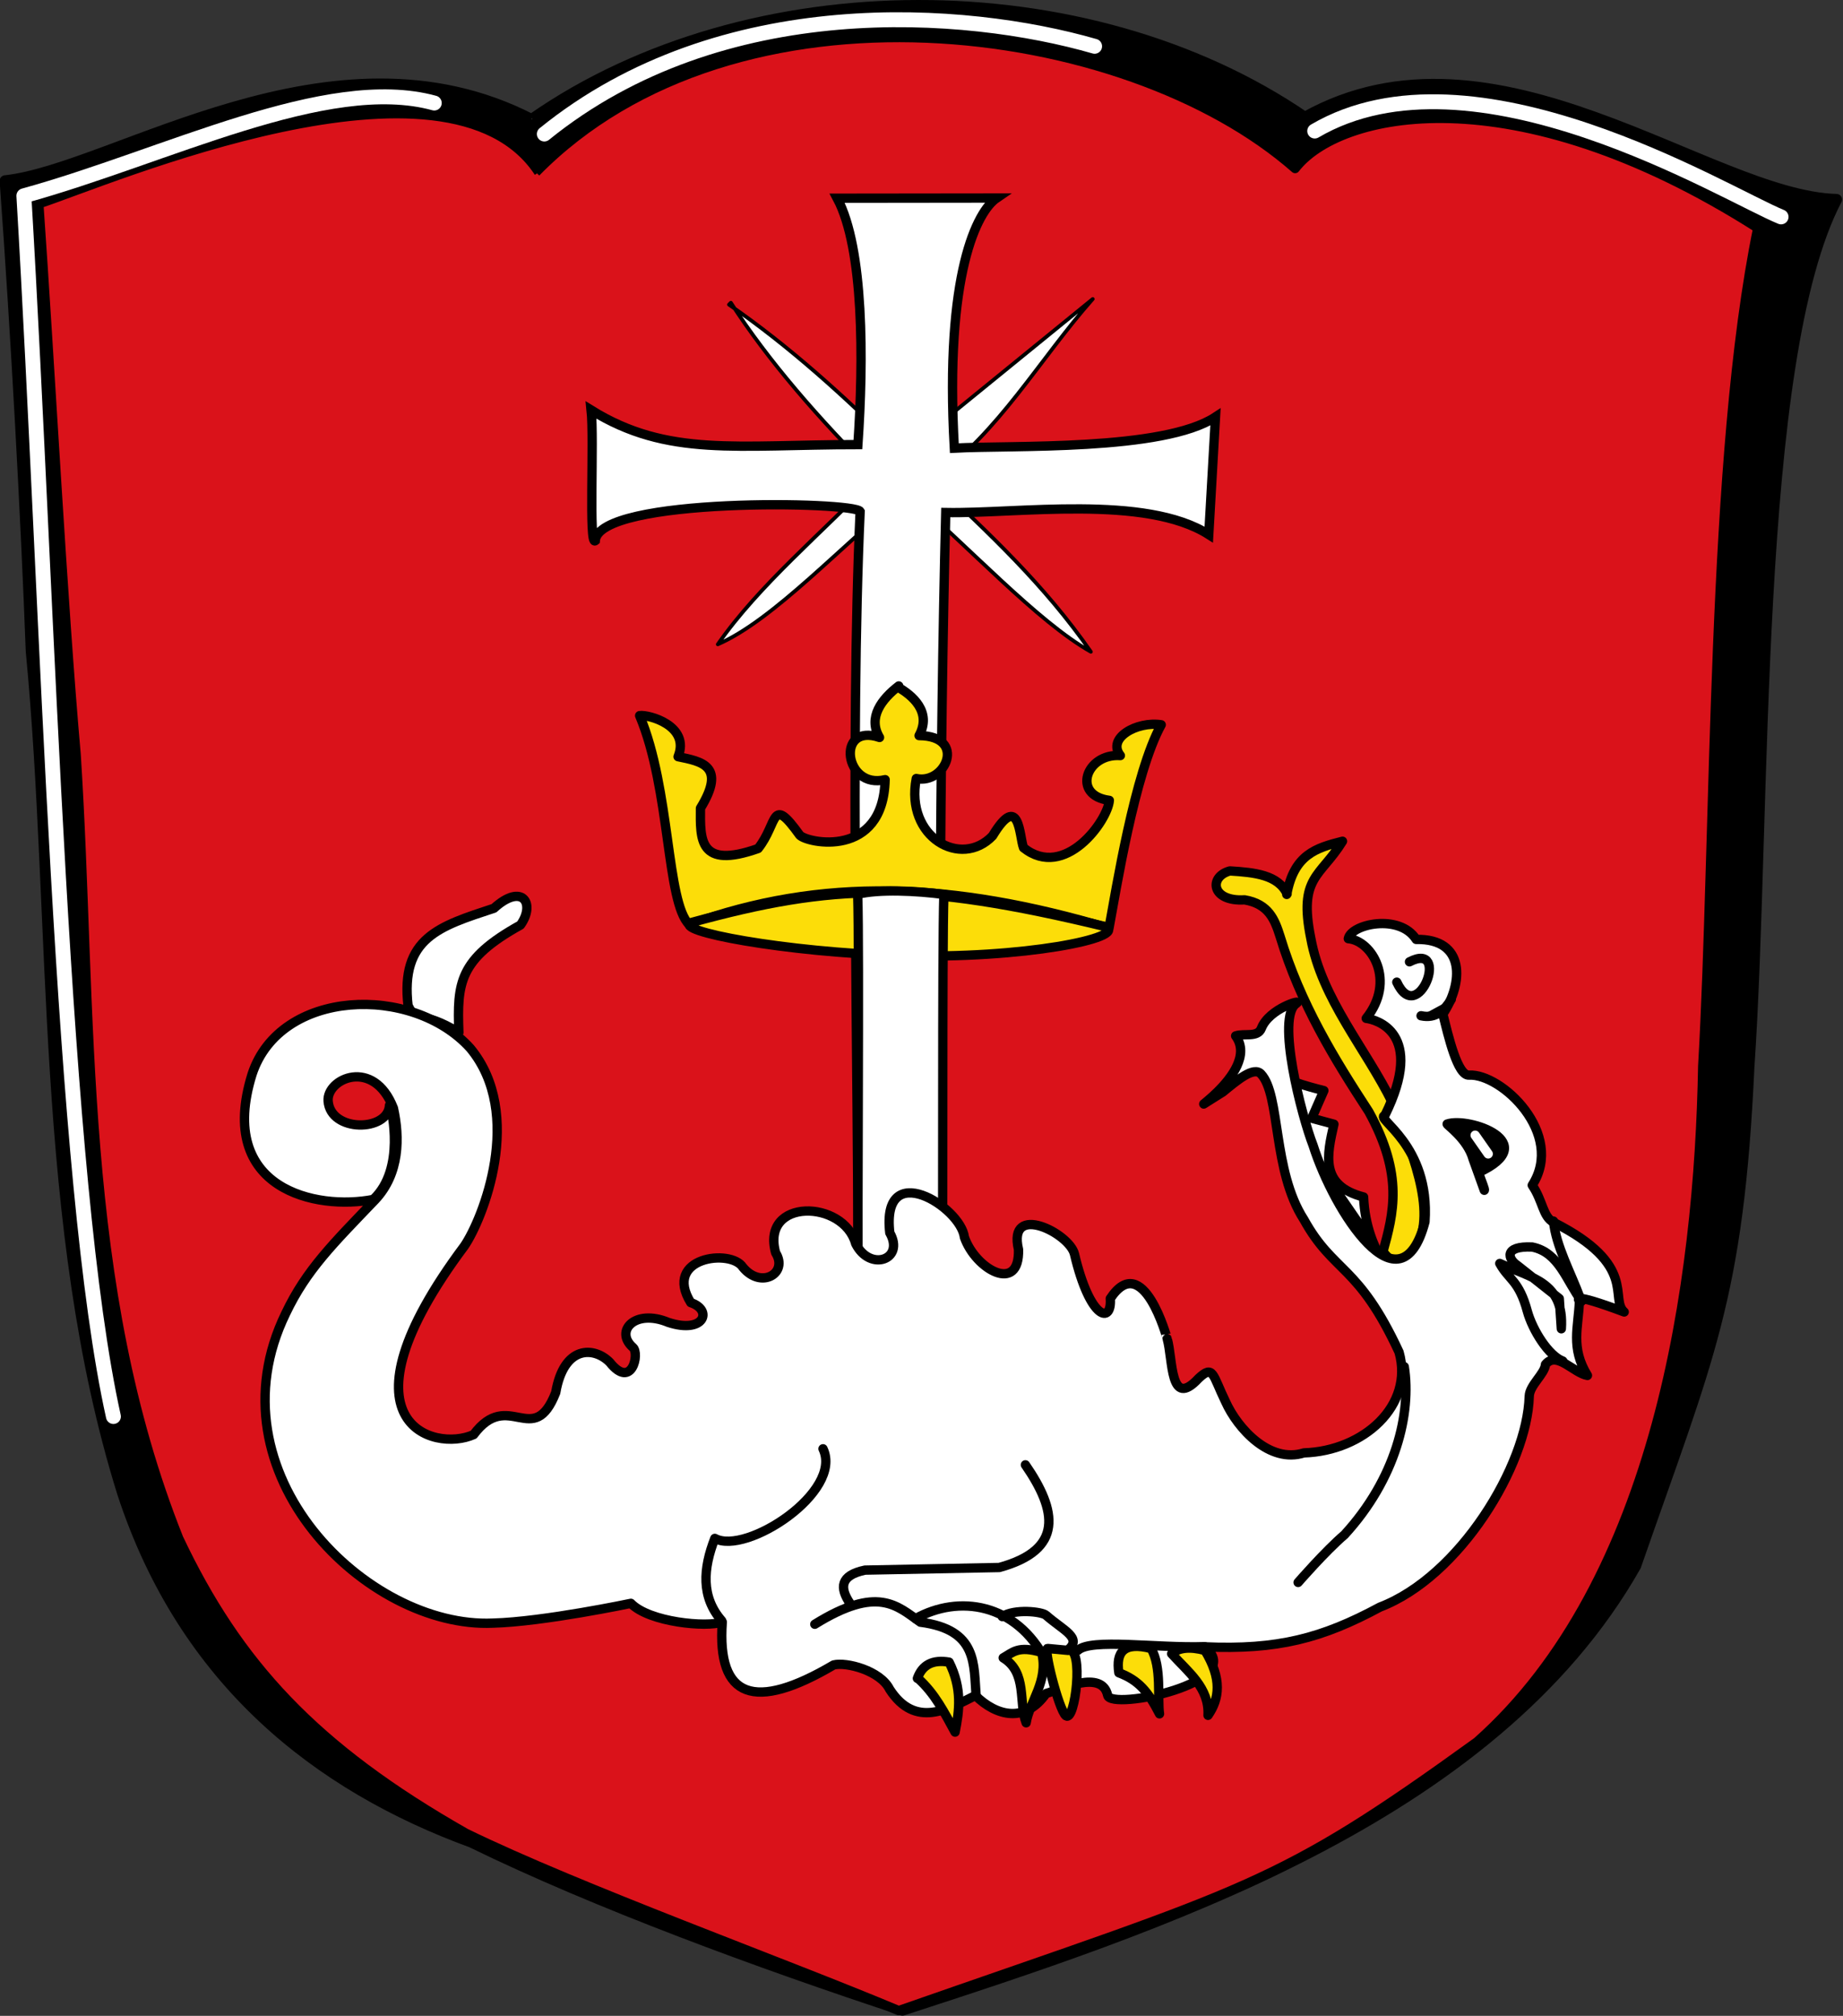 <?xml version="1.0" encoding="UTF-8" standalone="no"?>
<svg xmlns="http://www.w3.org/2000/svg" height="540" width="494" viewBox="0 0 494 540">
 <rect x="0" y="0" width="494" height="540" fill="#333333" stroke="none"/>
 <g transform="matrix(.5 0 0 .5-8.6 9.6)">
  <g stroke-linejoin="round">
   <g stroke="#000">
    <path d="m302 44.8c-107-55-224 26.7-282 32.9 6 82 11.4 182 14 252 14 145 4.3 308 49 451 33 101 105 157 187 187 66.7 32.6 155 65 231 90 135-44 316-102 393-238 39-112 54.9-143 60.7-267 9.3-137 2-379 47-465-68-1.8-183-101-285-44-117-80-298-80-414 .8" stroke-width="6"/>
    <path d="m147 74c-48.7-74-230 4.4-268 16.9 6 85 12.8 214 20 295 9 139 .7 284 55 420 31.7 67 73 112 154 158 60.8 29.6 170 69 232 95 189-66 202-66 310-144 97-86 119-247 121-362 7.2-124 4.3-326 29.5-449-132-84-225-61.9-248-31.9-91-80-300-107-407 2" fill="#da121a" transform="translate(159-.9)" stroke-width="5"/>
   </g>
   <g stroke-linecap="round">
    <g fill="none" stroke="#fff" stroke-width="8">
     <path d="m722 51c85-49.8 220 33.8 250 46"/>
     <path d="m309 52.6c95-77 226-66.9 295-47"/>
     <path d="m250 36c-57.7-15.8-144 28.8-220 49.7 13.3 225 20 528 48 654"/>
    </g>
    <g stroke="#000">
     <path d="m408 144c31.6 21.8 62 49 93 80l102-83c-28.7 32.5-50 71-86 97 29.8 28 60 56 85 92-28.9-16.3-66-57-99-85-33.8 27-71 68-101 81 22.3-32 56-59.7 85-90-31-31-58-62-78-93z" fill="#fff" stroke-width="2"/>
     <path d="m707 460c3.9-21.4 15.7-24.9 29.9-28.5-11.9 19.3-23.7 18.9-17 52 5.9 32.6 29.4 59 43.7 88 13 32 24.8 63 10.5 81-7.3 9.4-11.4 3.8-15.5-1.1 5.6-20.5 11.2-40.9-7.6-75-18.6-28.5-36.6-57.7-47.6-94-2.8-8.8-6-17.3-19-19.5-17.9 1.1-19.3-12.4-7.9-15.5 13.2.8 25.9 2.1 30.7 12.3z" fill="#fcdd09" stroke-width="5"/>
    </g>
   </g>
  </g>
  <g stroke-width="5">
   <g stroke="#000">
    <path d="m466 87c14.4 27 14.2 87 11.1 132-64.8 0-102 6.9-143-18.5 1.7 16-1.4 73 2.2 70 1.7-23.6 139-21 142-15.7-5.5 122-.9 297-1.1 421 17.9 5.4 18 4.2 44 1.6-.6-132-.3-290 3-422 38.5.7 107-9.8 141 11.8l3.6-63c-28 18.4-109 15-140 16.7-5.3-94 12.4-127 22.7-134z" fill="#fff" stroke-linecap="round"/>
    <g transform="translate(149-42.7)" fill="#fcdd09" stroke-linejoin="round">
     <path d="m350 391c-9.2 7.1-16.7 16.9-10.3 27.6-23.6-8-18.9 28 3 22.6-1 42.6-42 34-45.8 29.7-15.6-21.7-11.4-6.5-22.3 7.2-32 11.3-31-5.1-30.9-21.6 14-22.8.6-25-12-27.6 6.7-16.7-16-22.7-20.6-22 16.7 39.6 14.2 100 26.6 112 71-25.7 141-23 225 1.9 3.8-20.3 13.7-83 28-109-13-2-29.3 7.1-21.9 16.5-18.4-1.3-26.3 21.4-5.9 24-.8 10.8-23.9 43-46 25.4-2.3-5.8-2-30.5-16.6-6.4-16.8 17.7-47 .9-40.9-30.7 15.7 3.4 27.3-22.8 1.5-23 7-12.8-3.8-21.7-11.4-26z"/>
     <path d="m461 520c11.5 5.8-44 17.4-110 15.5-62-1.8-123-13.3-112-17.8 76-20.8 120-22.4 222 2.3z" stroke-linecap="round"/>
    </g>
    <g fill="#fff">
     <path d="m477 460c1 31-.3 178 .3 209h45c.6-31-.1-178 .9-209-14.2-1.9-35-3-46.5 0z" stroke-linecap="round"/>
     <g stroke-linejoin="round">
      <path d="m236 520c-4.4-36.9 16.9-43 46-52.6 15.3-13.9 22.4-2.4 14.2 9-33 18.3-34 31-33 57.6-20.7-12.6-22.6-4.6-27-14z"/>
      <g stroke-linecap="round">
       <path d="m707 557c-5.5 1.9 19.9 8.1 19.9 8.1l-6.5 14.8 11.9 3.2c-3.7 16.4-7.7 32.9 15.9 39 .6 15.6 6 27.8 10.2 34-18.6-31.8-44.7-56.8-51-99z"/>
       <path d="m226 573c-.8 14.2-31.6 14.6-32.9-2.3-.9-12 24.4-23.5 35 3.8 3.5 15.7 3.4 35-9.7 49-22.7 23.7-36.9 37.6-48 60.9-42 86 44 169 111 166 27-.7 74-10.6 74-10.6 9.9 10.2 40.8 13 49 10-2.9 41 17.3 48 59.7 23 6.8-1.7 25 3 30 13 13.8 21.4 31.7 10.5 46 3.4 11.5 11.3 26.8 14.7 37.9-1.1 7.7-2.2 30-13 33 1 1.6 8.2 76-6.8 52-26 39 1.7 62.8-4.5 94-21.3 42.7-16.3 79-76 80-113 .2-5.9 8.3-11.9 8.7-17 6-7.4 15.2 4.7 22.5 5.9-9.2-14.9-4.8-25.9-4.3-40 0 0-6.2-5.3 24 6-8.1-7.1 7.8-25-37.8-48-5.9-3-5.7-11.4-11.5-19.9 17.7-27.5-16.5-60-33.9-59-6.1.4-11-20.5-14-32.7 11-16.5 12.3-40.5-14.3-40-8.9-14-35-8.2-36.4-.4 12.6 1 25.7 22.6 9.6 42.7 5.1.6 32 7.5 10 52-5.9 1.5 24.4 15.4 21.5 57-13.2 50-48.7-5.4-60-41-6-15.3-20-69-8.9-76 3.8-2.6-14.6 2.6-18.8 13.3-2 5.2-9.3 2.5-13.8 4.1 14.9 20.2-38.7 49.7-6.8 30 7.7-6.3 16.5-13.8 20.4-9.6 10.6 11.3 6 51.7 23 78 16 28.9 29 23.6 51 71 8.1 28.6-19 53-51 54-18.4 5.8-35.5-13-42-27.4-7.1-14.6-6.5-20-14.5-12.5-15.5 16.7-13.6-10-16.8-21.3 0 .1-12.9-48-30.5-21.5 1 13.8-10.8 11.7-19.2-23.8-2.7-11.2-36-27.9-30-2.5.7 24-23 10.7-29-6.5-2-16.3-44.7-43-40-2.4 8.2 14.4-10.7 21-18.3 5.8-6.5-23.6-51-24.6-42.9 4.9 6.9 10.9-7.8 19.7-17.6 7.7-6.4-10-43-5.4-27.9 19 11.9 3.9 7.3 16.9-12 10.6-18-7.5-29 4.7-19 13.4 3.7 3.2-.6 22.8-12.4 8-8.2-8.4-24.6-9.5-29 16.2-12 30.6-25.3-2.5-44 22.5-21.3 9.6-76-5.9-5-101 9.9-14.4 32.4-70.8 3.2-106-31-34.4-102-32-117 14-19.2 61.7 34.6 73 65 67 17.6-16.4 9.4-48.6 9.6-48"/>
      </g>
     </g>
    </g>
    <g stroke-linecap="round">
     <path d="m770 713c3.9 25-4.5 60-32 90-10.4 8.9-24.9 25.6-24.9 25.6" fill="none"/>
     <path d="m793 583c-.3.4 11 8.1 13.9 18.8l6 16.7c.5-.2-1.3-4.2-3.1-9.5 34.7-16-5.1-30-16.8-26z" fill="#000" stroke-linejoin="round"/>
     <path d="m766 507c11.5 24.7 29-22.4 6.8-10.9" fill="none"/>
    </g>
   </g>
   <g stroke-linejoin="round" stroke-linecap="round">
    <path d="m808 589l7 10" fill="#fff" stroke="#fff"/>
    <g stroke="#000">
     <g fill="#000">
      <path d="m779 525c8 1.7 12.5-2.9 16.2-8.8"/>
      <path d="m850 635c1.3 13.4 9.3 27.6 14.4 41.5"/>
     </g>
     <g fill="none">
      <path d="m855 710c-7.6-2.8-16.2-16.5-19-26.6-4.5-16.7-10-16.9-14.8-25.7 16.9 7.8 34.7 9.9 33 35l-1.1-16.2-22.4-17.7c-5.2-3.4-7.6-10.6 7.9-9.9 14.4 2.9 18.2 18 26.5 29"/>
      <path d="m454 851c33.7-20.9 44-10 56.6-1.1 31 4 28.5 22.7 29.9 39.7"/>
      <path d="m508 848c23-12.9 54-8.6 70 22.7 5.7 2.1 14 1.1 11.9-6.1 7.5-6.4-2.7-10.3-11.9-18.4-2.2-2-17-3.6-23.5.7"/>
     </g>
     <g fill="#fcdd09">
      <path d="m509 880c2.6-7.3 8.2-10.2 17-8.7 7.1 14.2 5.5 26 3.2 37.5-5.6-10.2-10.7-20.6-20-28.9z"/>
      <path d="m555 869c5.2-2.9 8-6.7 20.6-2.9 3.9 15.2-6.5 26.3-8.3 37.7-4.2-10.8.8-26.8-12.3-34.8z"/>
      <path d="m579 864c-2.9-1.5 5.8 33 9.6 36 5 3.9 9.9-37.5 1.2-35z"/>
      <path d="m617 877c-1.7-11.2 2.7-16.7 17.3-13 5.8 9.9 3.3 27 4.5 35-6.1-11.9-11.2-18-21.8-22z"/>
      <path d="m663 865c-7.9-2.1-13.8-1.5-17.7 1.8 8.8 9.8 20.3 18.2 19.5 33 6.1-8.8 7.7-19.5-1.8-35z"/>
     </g>
     <g fill="none">
      <path d="m473 840c-5.9-8.6-5.4-15.2 7.9-18l72-1.4c34.7-9.5 31-30.4 14-55"/>
      <path d="m404 849c-11-12.7-9.9-27.8-3.6-44 16.7 9.2 69-25 58-48"/>
      <path d="m595 865c7-6.6 42-1.1 68-2"/>
     </g>
    </g>
   </g>
  </g>
 </g>
</svg>
